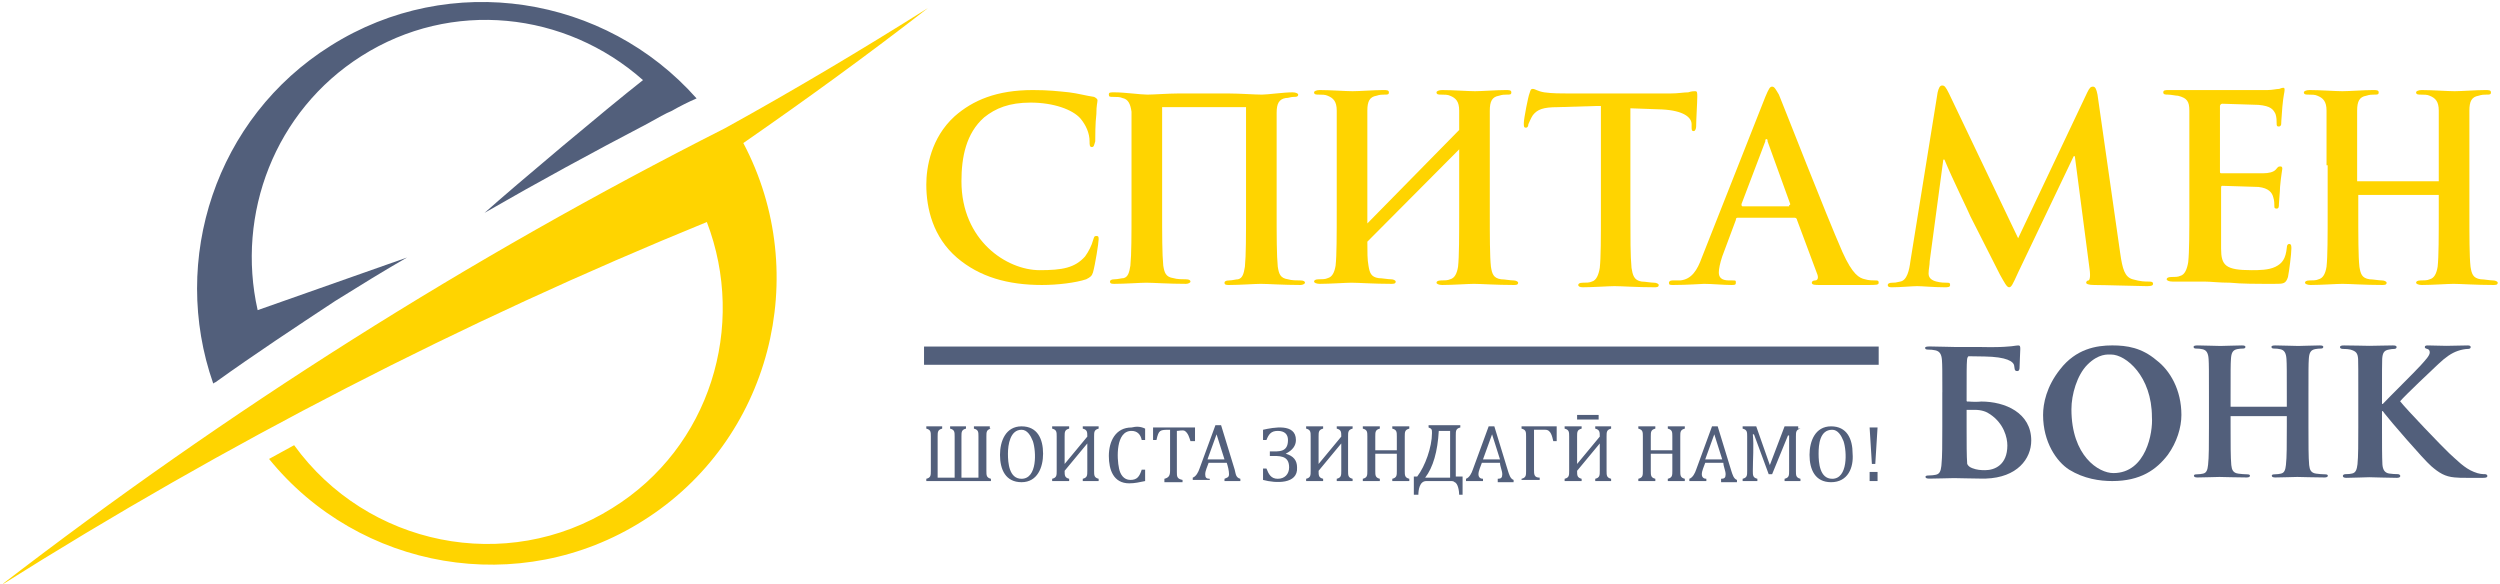 <svg width="1028" height="240" viewBox="0 0 1028 240" fill="none" xmlns="http://www.w3.org/2000/svg">
<g clip-path="url(#clip0_3158_46398)">
<path fill-rule="evenodd" clip-rule="evenodd" d="M381.6 3.291C353.941 20.704 326.282 37.175 298.154 52.706C192.206 106.356 94.228 168.477 0 240.952C93.29 182.125 190.331 132.24 290.654 91.296C307.061 134.122 292.06 184.008 251.743 208.95C208.145 236.246 150.952 224.481 120.949 183.066C117.668 184.949 113.917 186.831 110.636 188.714C147.671 234.363 213.771 246.129 264.401 214.127C316.906 181.184 334.252 112.945 305.655 58.824C331.439 40.94 356.754 22.586 381.6 3.291Z" fill="#FFD400"/>
<path fill-rule="evenodd" clip-rule="evenodd" d="M137.826 123.768C147.671 117.65 157.516 111.532 167.361 105.885L105.948 127.533C97.041 88.001 112.98 45.646 148.609 23.056C185.644 -0.474 232.523 4.702 264.401 32.939C249.4 44.705 211.896 76.236 199.239 87.531C221.272 74.824 243.774 62.588 266.276 50.823C270.496 48.47 273.777 46.587 276.121 45.646C279.403 43.764 283.153 41.881 286.435 40.469C248.931 -1.886 185.175 -12.24 135.951 18.821C88.603 48.47 69.851 106.826 87.665 157.653C88.134 157.653 88.134 157.182 88.603 157.182C105.011 145.417 121.419 134.592 137.826 123.768Z" fill="#525F7B"/>
<path d="M772.515 142.5H379.964V150H772.515V142.5Z" fill="#525F7B"/>
<path fill-rule="evenodd" clip-rule="evenodd" d="M868.555 197.812C880.211 197.812 886.738 193.125 891.4 187.031C895.129 181.875 896.994 175.781 896.994 170.625C896.994 160.313 892.332 152.344 886.738 148.125C880.677 142.969 874.616 142.031 868.555 142.031C862.028 142.031 853.636 143.438 847.109 151.875C841.515 158.906 840.116 165.938 840.116 170.625C840.116 181.875 845.711 189.844 850.839 193.125C856.9 196.875 863.427 197.812 868.555 197.812ZM869.021 194.531C862.961 194.531 851.772 187.5 851.772 168.281C851.772 162.188 854.103 154.219 858.299 150C862.961 145.313 866.69 145.781 868.089 145.781C874.15 145.781 884.873 154.687 884.873 171.562C885.339 177.656 882.542 194.531 869.021 194.531Z" fill="#525F7B"/>
<path fill-rule="evenodd" clip-rule="evenodd" d="M512.368 86.719C512.368 97.031 512.368 105 511.902 109.688C511.435 112.5 510.969 114.375 509.104 114.844C508.172 114.844 506.773 115.313 505.375 115.313C503.976 115.313 503.51 115.781 503.51 116.25C503.51 117.188 504.442 117.188 505.375 117.188C509.571 117.188 516.098 116.719 518.429 116.719C521.226 116.719 527.753 117.188 534.746 117.188C535.678 117.188 536.611 116.719 536.611 116.25C536.611 115.781 536.145 115.313 534.746 115.313C533.347 115.313 531.016 115.313 529.618 114.844C526.354 114.375 525.888 112.5 525.422 109.688C524.956 105 524.956 97.031 524.956 86.719V68.438C524.956 52.5 524.956 49.688 524.956 46.406C524.956 42.656 525.888 40.781 528.685 40.312C530.084 40.312 530.55 39.844 531.949 39.844C532.881 39.844 533.814 39.844 533.814 38.906C533.814 38.438 532.881 37.969 531.483 37.969C527.753 37.969 521.226 38.906 518.895 38.906C516.098 38.906 509.571 38.438 505.375 38.438C498.381 38.438 491.388 38.438 484.395 38.438C480.665 38.438 474.138 38.906 471.807 38.906C469.01 38.906 462.483 37.969 458.287 37.969C456.422 37.969 455.956 37.969 455.956 38.906C455.956 39.844 456.422 39.844 457.821 39.844C459.22 39.844 460.618 39.844 461.551 40.312C463.882 40.781 464.814 42.656 465.28 45.938C465.28 49.219 465.28 52.031 465.28 67.969V86.25C465.28 96.562 465.28 104.531 464.814 109.219C464.348 112.031 463.882 113.906 462.017 114.375C461.084 114.375 459.686 114.844 458.287 114.844C456.888 114.844 456.422 115.313 456.422 115.781C456.422 116.719 457.355 116.719 458.287 116.719C462.483 116.719 469.01 116.25 471.341 116.25C474.138 116.25 480.665 116.719 487.659 116.719C488.591 116.719 489.523 116.25 489.523 115.781C489.523 115.313 489.057 114.844 487.659 114.844C486.26 114.844 483.929 114.844 482.53 114.375C479.267 113.906 478.8 112.031 478.334 109.219C477.868 104.531 477.868 96.562 477.868 86.25V67.969C477.868 59.062 477.868 47.344 477.868 44.062H489.057H507.24H512.368C512.368 47.344 512.368 59.062 512.368 67.969V86.719Z" fill="#FFD400"/>
<path fill-rule="evenodd" clip-rule="evenodd" d="M549.665 67.969C549.665 52.031 549.665 49.219 549.665 45.469C549.665 41.719 548.266 40.312 545.935 39.375C545.003 38.906 543.604 38.906 542.206 38.906C541.273 38.906 540.341 38.906 540.341 37.969C540.341 37.5 541.273 37.031 542.672 37.031C546.868 37.031 553.395 37.5 556.192 37.5C558.989 37.5 565.05 37.031 568.78 37.031C570.178 37.031 571.111 37.031 571.111 37.969C571.111 38.906 570.645 38.906 569.246 38.906C568.314 38.906 567.381 38.906 565.983 39.375C563.185 39.844 562.253 41.719 562.253 45.469C562.253 48.75 562.253 51.562 562.253 67.969V86.719V91.875L600.016 53.438C600.016 49.219 600.016 47.344 600.016 45.469C600.016 41.719 598.618 40.312 596.286 39.375C595.354 38.906 593.955 38.906 592.557 38.906C591.624 38.906 590.692 38.906 590.692 37.969C590.692 37.5 591.624 37.031 593.023 37.031C597.219 37.031 603.746 37.5 606.543 37.5C609.34 37.5 615.401 37.031 619.131 37.031C620.53 37.031 621.462 37.031 621.462 37.969C621.462 38.906 620.996 38.906 619.597 38.906C618.665 38.906 617.732 38.906 616.334 39.375C613.536 39.844 612.604 41.719 612.604 45.469C612.604 48.75 612.604 51.562 612.604 67.969V86.719C612.604 97.031 612.604 105.469 613.07 109.687C613.536 112.5 614.003 114.375 617.266 114.844C618.665 114.844 620.996 115.312 622.394 115.312C623.327 115.312 624.259 115.781 624.259 116.25C624.259 117.187 623.327 117.187 622.394 117.187C615.401 117.187 608.874 116.719 606.077 116.719C603.746 116.719 597.219 117.187 593.023 117.187C591.624 117.187 590.692 116.719 590.692 116.25C590.692 115.781 591.158 115.312 592.557 115.312C593.955 115.312 595.354 115.312 596.286 114.844C598.151 114.375 599.084 112.5 599.55 109.687C600.016 105.469 600.016 97.031 600.016 86.719V67.969V61.406L562.253 99.375C562.253 103.594 562.253 106.875 562.719 109.219C563.185 112.031 563.651 113.906 566.915 114.375C568.314 114.375 570.645 114.844 572.043 114.844C572.976 114.844 573.908 115.312 573.908 115.781C573.908 116.719 572.976 116.719 572.043 116.719C565.05 116.719 558.523 116.25 555.726 116.25C553.395 116.25 546.868 116.719 542.672 116.719C541.273 116.719 540.341 116.25 540.341 115.781C540.341 115.312 540.807 114.844 542.206 114.844C543.604 114.844 545.003 114.844 545.935 114.375C547.8 113.906 548.733 112.031 549.199 109.219C549.665 105 549.665 96.562 549.665 86.25V67.969Z" fill="#FFD400"/>
<path fill-rule="evenodd" clip-rule="evenodd" d="M655.962 43.594L640.577 44.062C634.516 44.062 632.185 45 630.321 47.344C629.388 48.75 628.922 50.156 628.456 51.094C628.456 52.031 627.99 52.5 627.523 52.5C626.591 52.5 626.591 52.031 626.591 50.625C626.591 48.75 628.456 39.375 628.922 38.438C629.388 37.031 629.388 36.562 630.321 36.562C631.253 36.562 632.185 37.5 634.983 37.969C638.246 38.438 641.976 38.438 645.239 38.438H686.732C689.996 38.438 692.327 37.969 694.192 37.969C695.59 37.5 696.523 37.5 696.989 37.5C697.921 37.5 697.921 37.969 697.921 39.844C697.921 42.188 697.455 49.219 697.455 52.031C697.455 52.969 696.989 53.906 696.523 53.906C695.59 53.906 695.59 53.438 695.59 52.031V51.094C695.59 48.281 692.327 45.469 683.469 45L670.415 44.531V87.656C670.415 97.5 670.415 105.469 670.881 110.156C671.347 112.969 671.814 115.313 675.077 115.781C676.476 115.781 678.807 116.25 680.205 116.25C681.138 116.25 682.07 116.719 682.07 117.188C682.07 118.125 681.138 118.125 680.205 118.125C673.212 118.125 666.685 117.656 663.888 117.656C661.557 117.656 655.03 118.125 650.834 118.125C649.435 118.125 648.969 117.656 648.969 117.188C648.969 116.719 649.435 116.25 650.834 116.25C652.233 116.25 653.631 116.25 654.564 115.781C656.428 115.313 657.361 112.969 657.827 110.156C658.293 105.938 658.293 97.5 658.293 87.656V43.594H655.962Z" fill="#FFD400"/>
<path fill-rule="evenodd" clip-rule="evenodd" d="M714.705 89.531C714.238 89.531 713.772 89.531 713.772 90.469L708.178 105.469C707.245 108.281 706.779 110.625 706.779 112.031C706.779 113.906 707.711 115.312 710.975 115.312H712.374C713.772 115.312 713.772 115.312 713.772 116.25C713.772 117.187 713.306 117.187 711.907 117.187C708.644 117.187 703.982 116.719 700.718 116.719C699.786 116.719 693.725 117.187 688.131 117.187C686.732 117.187 686.266 117.187 686.266 116.25C686.266 115.781 686.732 115.312 687.664 115.312C688.597 115.312 689.995 115.312 690.928 115.312C695.59 114.844 697.921 111.094 699.786 105.937L725.894 39.844C727.292 36.562 727.759 35.625 728.691 35.625C729.623 35.625 730.09 36.562 731.488 38.906C733.819 44.531 750.603 87.656 757.596 103.594C761.792 112.969 764.589 114.375 766.921 114.844C768.319 115.312 770.184 115.312 771.116 115.312C772.049 115.312 772.515 115.312 772.515 116.25C772.515 117.187 771.583 117.187 767.853 117.187C764.123 117.187 756.664 117.187 748.272 117.187C746.407 117.187 745.009 117.187 745.009 116.25C745.009 115.781 745.475 115.312 746.407 115.312C747.34 115.312 747.806 114.375 747.34 112.969L738.948 90.469C738.948 90 738.482 89.531 738.015 89.531H714.705ZM735.684 84.375C736.15 84.375 736.15 83.906 736.15 83.906L726.826 58.125C726.826 57.656 726.826 57.188 726.36 57.188C725.894 57.188 725.894 57.656 725.894 58.125L716.103 83.906C716.103 84.375 716.103 84.844 716.569 84.844H735.684V84.375Z" fill="#FFD400"/>
<path fill-rule="evenodd" clip-rule="evenodd" d="M796.758 37.969C797.225 36.094 797.691 35.156 798.623 35.156C799.556 35.156 800.022 35.625 801.421 38.438L829.86 97.969L858.299 37.969C859.231 36.094 859.697 35.625 860.63 35.625C861.562 35.625 862.028 36.562 862.495 38.906L871.819 104.062C872.751 110.625 873.684 113.906 876.947 114.844C880.211 115.781 882.076 115.781 883.474 115.781C884.407 115.781 885.339 115.781 885.339 116.719C885.339 117.656 883.94 117.656 882.542 117.656C879.744 117.656 865.292 117.188 861.096 117.188C858.765 117.188 857.832 116.719 857.832 116.25C857.832 115.781 858.299 115.312 858.765 115.312C859.231 115.312 859.697 113.906 859.231 110.625L853.17 64.219H852.704L829.86 112.031C827.529 117.188 827.062 118.125 826.13 118.125C825.197 118.125 824.265 116.25 822.4 112.969C820.069 108.281 811.677 91.875 810.279 89.062C809.346 86.719 802.819 73.594 799.556 65.625H799.09L793.495 107.344C793.495 109.219 793.029 110.625 793.029 112.5C793.029 114.375 794.427 115.312 796.292 115.781C798.157 116.25 799.556 116.25 800.488 116.25C801.421 116.25 801.887 116.25 801.887 117.188C801.887 118.125 800.954 118.125 799.556 118.125C795.36 118.125 790.232 117.656 788.367 117.656C786.502 117.656 781.373 118.125 778.11 118.125C777.178 118.125 776.245 118.125 776.245 117.188C776.245 116.719 776.711 116.25 778.11 116.25C779.042 116.25 779.509 116.25 781.373 115.781C784.171 115.312 785.103 111.094 785.569 107.344L796.758 37.969Z" fill="#FFD400"/>
<path fill-rule="evenodd" clip-rule="evenodd" d="M900.258 67.969C900.258 52.031 900.258 49.219 900.258 45.469C900.258 41.719 899.326 40.312 895.596 39.375C894.663 39.375 892.799 38.906 891.4 38.906C890.468 38.906 889.535 38.906 889.535 37.969C889.535 37.031 890.468 37.031 891.866 37.031C894.663 37.031 897.927 37.031 900.258 37.031C903.055 37.031 904.92 37.031 906.319 37.031C909.582 37.031 930.562 37.031 932.427 37.031C934.292 37.031 936.156 36.562 937.089 36.562C937.555 36.562 938.021 36.094 938.954 36.094C939.42 36.094 939.42 36.562 939.42 37.031C939.42 37.969 938.954 38.906 938.488 44.062C938.488 45 938.021 49.688 938.021 51.094C938.021 51.562 937.555 52.031 937.089 52.031C936.156 52.031 936.156 51.562 936.156 50.625C936.156 49.688 936.156 48.281 935.69 46.875C934.758 45 933.825 43.594 928.697 43.125C926.832 43.125 916.109 42.656 913.778 42.656C913.312 42.656 912.846 43.125 912.846 43.594V70.312C912.846 71.25 912.846 71.25 913.778 71.25C916.109 71.25 928.231 71.25 930.562 71.25C932.893 71.25 934.758 70.781 935.69 69.844C936.623 68.906 936.623 68.438 937.555 68.438C938.021 68.438 938.488 68.438 938.488 69.375C938.488 69.844 938.021 71.719 937.555 76.875C937.555 78.75 937.089 82.969 937.089 83.906C937.089 84.844 937.089 85.781 936.156 85.781C935.224 85.781 935.224 85.312 935.224 84.844C935.224 83.906 935.224 82.5 934.758 81.094C934.292 79.219 932.893 77.344 928.697 76.875C926.832 76.875 916.109 76.406 913.778 76.406C913.312 76.406 913.312 76.875 913.312 77.344V85.781C913.312 89.531 913.312 98.906 913.312 102.187C913.312 109.219 915.177 111.094 925.9 111.094C928.697 111.094 932.893 111.094 935.69 109.687C938.487 108.281 939.886 106.406 940.352 101.719C940.352 100.781 940.819 100.312 941.285 100.312C942.217 100.312 942.217 101.25 942.217 102.187C942.217 104.531 941.285 111.562 940.819 113.906C939.886 116.719 938.954 116.719 935.224 116.719C927.298 116.719 921.704 116.719 917.042 116.25C912.38 116.25 909.116 115.781 906.319 115.781C905.386 115.781 903.055 115.781 900.258 115.781C897.927 115.781 895.13 115.781 893.265 115.781C891.866 115.781 890.934 115.312 890.934 114.844C890.934 114.375 891.4 113.906 892.799 113.906C894.197 113.906 895.596 113.906 896.528 113.437C898.393 112.969 899.326 110.625 899.792 107.812C900.258 103.594 900.258 95.156 900.258 85.312L900.258 67.969Z" fill="#FFD400"/>
<path fill-rule="evenodd" clip-rule="evenodd" d="M956.669 67.969C956.669 52.031 956.669 49.219 956.669 45.469C956.669 41.719 955.27 40.312 952.939 39.375C952.007 38.906 950.608 38.906 949.21 38.906C948.277 38.906 947.345 38.906 947.345 37.969C947.345 37.5 948.277 37.031 949.676 37.031C953.872 37.031 960.399 37.5 963.196 37.5C965.993 37.5 972.054 37.031 975.784 37.031C977.182 37.031 978.115 37.031 978.115 37.969C978.115 38.906 977.649 38.906 976.25 38.906C975.318 38.906 974.385 38.906 972.986 39.375C970.189 39.844 969.257 41.719 969.257 45.469C969.257 48.75 969.257 51.562 969.257 67.969V74.531H1002.82V67.969C1002.82 52.031 1002.82 49.219 1002.82 45.469C1002.82 41.719 1001.43 40.312 999.094 39.375C998.162 38.906 996.763 38.906 995.365 38.906C994.432 38.906 993.5 38.906 993.5 37.969C993.5 37.5 994.432 37.031 995.831 37.031C1000.03 37.031 1006.55 37.5 1009.35 37.5C1012.15 37.5 1018.21 37.031 1021.94 37.031C1023.34 37.031 1024.27 37.031 1024.27 37.969C1024.27 38.906 1023.8 38.906 1022.41 38.906C1021.47 38.906 1020.54 38.906 1019.14 39.375C1016.34 39.844 1015.41 41.719 1015.41 45.469C1015.41 48.75 1015.41 51.562 1015.41 67.969V86.719C1015.41 97.031 1015.41 105.469 1015.88 109.687C1016.34 112.5 1016.81 114.375 1020.07 114.844C1021.47 114.844 1023.8 115.312 1025.2 115.312C1026.13 115.312 1027.07 115.781 1027.07 116.25C1027.07 117.187 1026.13 117.187 1025.2 117.187C1018.21 117.187 1011.68 116.719 1008.88 116.719C1006.55 116.719 1000.03 117.187 995.831 117.187C994.432 117.187 993.5 116.719 993.5 116.25C993.5 115.781 993.966 115.312 995.365 115.312C996.763 115.312 998.162 115.312 999.094 114.844C1000.96 114.375 1001.89 112.5 1002.36 109.687C1002.82 105.469 1002.82 97.031 1002.82 86.719V80.156H969.723V86.719C969.723 97.031 969.723 105.469 970.189 109.687C970.655 112.5 971.122 114.375 974.385 114.844C975.784 114.844 978.115 115.312 979.513 115.312C980.446 115.312 981.378 115.781 981.378 116.25C981.378 117.187 980.446 117.187 979.513 117.187C972.52 117.187 965.993 116.719 963.196 116.719C960.865 116.719 954.338 117.187 950.142 117.187C948.743 117.187 947.811 116.719 947.811 116.25C947.811 115.781 948.277 115.312 949.676 115.312C951.074 115.312 952.473 115.312 953.406 114.844C955.27 114.375 956.203 112.5 956.669 109.687C957.135 105.469 957.135 97.031 957.135 86.719V67.969H956.669Z" fill="#FFD400"/>
<path fill-rule="evenodd" clip-rule="evenodd" d="M428.45 117.187C434.977 117.187 442.437 116.25 446.633 114.844C448.497 113.906 448.964 113.437 449.43 112.031C450.362 108.75 451.761 99.844 451.761 98.438C451.761 97.5 451.761 97.031 450.828 97.031C449.896 97.031 449.896 97.5 449.43 98.906C448.964 100.781 447.565 103.594 446.166 105.469C441.97 110.156 436.842 111.094 427.518 111.094C413.998 111.094 395.349 98.906 395.349 74.531C395.349 64.688 397.214 54.844 404.673 48.281C409.336 44.531 414.93 42.188 423.788 42.188C433.112 42.188 441.038 45 444.301 48.75C446.633 51.562 448.031 54.844 448.031 58.125C448.031 59.531 448.031 60.469 448.964 60.469C449.896 60.469 449.896 59.531 450.362 58.125C450.362 56.25 450.362 50.625 450.828 46.875C450.828 43.125 451.295 42.188 451.295 41.25C451.295 40.781 450.828 40.312 449.896 39.844C446.633 39.375 443.369 38.438 439.639 37.969C434.977 37.5 431.248 37.031 424.721 37.031C409.802 37.031 400.011 41.25 392.552 47.812C382.761 56.719 380.896 68.906 380.896 75.938C380.896 85.781 383.694 97.5 393.484 105.938C402.809 113.906 414.464 117.187 428.45 117.187Z" fill="#FFD400"/>
<path fill-rule="evenodd" clip-rule="evenodd" d="M407.471 176.25C405.606 176.719 405.606 177.656 405.606 179.531V193.594C405.606 195.469 405.606 196.406 407.471 196.875V197.813H380.896V196.875C382.761 196.406 382.761 195.469 382.761 193.594V179.531C382.761 177.656 382.761 176.719 380.896 176.25V175.313H387.423V176.25C385.559 176.719 385.559 177.656 385.559 179.531V196.406H392.552V179.531C392.552 177.656 392.552 176.719 390.687 176.25V175.313H397.214V176.25C395.349 176.719 395.349 177.656 395.349 179.531V196.406H402.342V179.531C402.342 177.656 402.342 176.719 400.477 176.25V175.313H407.004V176.25H407.471ZM420.058 198.281C413.531 198.281 411.2 193.125 411.2 187.031C411.2 181.406 413.531 175.313 420.058 175.313C426.585 175.313 428.916 180.469 428.916 186.562C428.916 192.187 426.585 198.281 420.058 198.281ZM414.464 186.562C414.464 190.312 414.93 196.875 420.058 196.875C426.585 196.875 426.119 185.625 424.721 181.406C423.788 179.062 422.389 176.719 420.058 176.719C415.396 176.719 414.464 182.812 414.464 186.562ZM445.234 197.813V196.875C447.099 196.406 447.099 195.469 447.099 193.594V186.562C447.099 184.219 447.099 182.813 447.099 182.344L437.775 193.594C437.775 195.469 437.775 196.406 439.639 196.875V197.813H432.646V196.875C434.511 196.406 434.511 195.469 434.511 193.594V179.531C434.511 177.656 434.511 176.719 432.646 176.25V175.313H439.639V176.25C437.775 176.719 437.775 177.656 437.775 179.531C437.775 183.281 437.775 187.031 437.775 190.781L447.099 179.531C447.099 177.656 447.099 176.719 445.234 176.25V175.313H451.761V176.25C449.896 176.719 449.896 177.656 449.896 179.531V193.594C449.896 195.469 449.896 196.406 451.761 196.875V197.813H445.234ZM470.876 176.25V180.937H469.477C469.011 178.594 467.612 177.187 465.281 177.187C458.754 177.187 459.22 188.437 460.153 192.656C460.619 195 462.018 197.344 464.815 197.344C467.612 197.344 468.545 195.938 469.477 193.125H470.876V197.813C468.545 198.281 466.68 198.75 464.349 198.75C457.822 198.75 455.957 193.125 455.957 187.5C455.957 181.406 458.754 175.781 465.281 175.781C467.146 175.312 469.011 175.312 470.876 176.25ZM473.673 175.781H491.389V181.406H489.524C489.058 180 488.592 178.125 487.193 177.187C486.261 176.719 484.862 177.187 483.93 177.187V194.063C483.93 195.938 483.93 196.875 486.261 197.344V198.281H478.801V196.875C480.666 196.406 481.132 195.469 481.132 193.594V176.719C476.936 176.719 476.47 176.719 475.538 180.937H474.139V175.781H473.673ZM502.578 197.813H510.038V196.875C508.173 196.406 508.173 195 507.706 193.125L502.112 174.844H499.781L493.254 192.656C492.788 194.062 491.855 195.938 490.457 196.406V197.344H497.45V196.875C496.051 196.875 495.585 196.406 495.585 195C495.585 193.594 496.517 191.719 496.984 190.312H504.443C504.909 191.719 505.375 193.594 505.375 195C505.375 196.406 504.443 196.406 503.511 196.875V197.813H502.578ZM496.517 188.906L500.247 178.594L503.511 188.906H496.517ZM519.362 197.344V192.656H520.76C521.693 195 522.625 196.875 525.423 196.875C528.22 196.875 530.085 195 530.085 192.187C530.085 187.031 525.889 187.5 522.159 187.5V185.625C525.889 185.625 529.618 186.094 529.618 180.937C529.618 178.594 528.22 177.187 525.423 177.187C522.625 177.187 521.693 178.594 520.76 180.937H519.362V176.719C523.558 175.781 532.882 173.906 532.882 180.937C532.882 183.281 531.483 185.156 528.686 186.562C531.95 187.5 533.348 189.375 533.348 192.187C533.814 199.219 524.49 198.75 519.362 197.344ZM549.666 197.813V196.875C551.531 196.406 551.531 195.469 551.531 193.594V186.562C551.531 184.219 551.531 182.813 551.531 182.344L542.206 193.594C542.206 195.469 542.206 196.406 544.071 196.875V197.813H537.078V196.875C538.943 196.406 538.943 195.469 538.943 193.594V179.531C538.943 177.656 538.943 176.719 537.078 176.25V175.313H544.071V176.25C542.206 176.719 542.206 177.656 542.206 179.531C542.206 183.281 542.206 187.031 542.206 190.781L551.531 179.531C551.531 177.656 551.531 176.719 549.666 176.25V175.313H556.193V176.25C554.328 176.719 554.328 177.656 554.328 179.531V193.594C554.328 195.469 554.328 196.406 556.193 196.875V197.813H549.666ZM577.638 193.594C577.638 195.469 577.638 196.406 579.503 196.875V197.813H572.51V196.875C574.375 196.406 574.375 195.469 574.375 193.594V186.562H565.517V193.594C565.517 195.469 565.517 196.406 567.382 196.875V197.813H560.389V196.875C562.253 196.406 562.253 195.469 562.253 193.594V179.531C562.253 177.656 562.253 176.719 560.389 176.25V175.313H567.382V176.25C565.517 176.719 565.517 177.656 565.517 179.531V185.156H574.375V179.531C574.375 177.656 574.375 176.719 572.51 176.25V175.313H579.503V176.25C577.638 176.719 577.638 177.656 577.638 179.531V193.594ZM600.017 203.438C600.017 202.031 599.55 198.75 598.152 198.281C597.686 197.812 597.219 197.813 596.287 197.813H586.497C583.699 197.813 583.233 201.563 583.233 203.438H581.368V195.937H582.767C586.03 191.719 588.828 183.75 588.828 178.125C588.828 176.719 588.828 176.25 587.429 175.781V174.844H600.483V175.781C598.618 176.25 598.618 177.187 598.618 179.062V195.937H601.415V203.438H600.017ZM596.287 177.187H591.625C591.159 185.625 589.294 192.188 586.03 196.406H596.287V177.187ZM615.868 197.813V196.875C617.267 196.875 617.733 196.406 617.733 195C617.733 193.594 616.8 191.719 616.8 190.312H609.341C608.875 191.719 607.942 193.594 607.942 195C607.942 196.406 608.875 196.875 609.807 196.875V197.813H602.814V196.875C604.213 196.406 605.145 194.531 605.611 193.125L612.138 175.313H614.469L620.064 193.594C620.53 195 620.996 196.875 622.395 197.344V198.281H615.868V197.813ZM609.807 188.906H616.8L613.537 178.594L609.807 188.906ZM638.712 181.406C638.246 179.531 637.78 176.719 635.449 176.719H630.787V193.125C630.787 195 630.787 196.406 633.118 196.406V197.344H625.658V196.875C627.523 196.406 627.523 195.469 627.523 193.594V179.531C627.523 177.656 627.523 176.719 625.658 176.25V175.313H640.111V181.406H638.712ZM655.962 197.813V196.875C657.827 196.406 657.827 195.469 657.827 193.594V186.562C657.827 184.219 657.827 182.813 657.827 182.344L648.503 193.594C648.503 195.469 648.503 196.406 650.368 196.875V197.813H643.374V196.875C645.239 196.406 645.239 195.469 645.239 193.594V179.531C645.239 177.656 645.239 176.719 643.374 176.25V175.313H650.368V176.25C648.503 176.719 648.503 177.656 648.503 179.531C648.503 183.281 648.503 187.031 648.503 190.781L657.827 179.531C657.827 177.656 657.827 176.719 655.962 176.25V175.313H662.489V176.25C660.624 176.719 660.624 177.656 660.624 179.531V193.594C660.624 195.469 660.624 196.406 662.489 196.875V197.813H655.962ZM657.361 172.5H648.503V170.625H657.361V172.5ZM690.928 193.594C690.928 195.469 690.928 196.406 692.793 196.875V197.813H685.8V196.875C687.665 196.406 687.665 195.469 687.665 193.594V186.562H678.807V193.594C678.807 195.469 678.807 196.406 680.672 196.875V197.813H673.678V196.875C675.543 196.406 675.543 195.469 675.543 193.594V179.531C675.543 177.656 675.543 176.719 673.678 176.25V175.313H680.672V176.25C678.807 176.719 678.807 177.656 678.807 179.531V185.156H687.665V179.531C687.665 177.656 687.665 176.719 685.8 176.25V175.313H692.793V176.25C690.928 176.719 690.928 177.656 690.928 179.531V193.594ZM707.712 197.813V196.875C709.111 196.875 709.577 196.406 709.577 195C709.577 193.594 708.644 191.719 708.644 190.312H701.185C700.719 191.719 699.786 193.594 699.786 195C699.786 196.406 700.719 196.875 701.651 196.875V197.813H694.658V196.875C696.057 196.406 696.989 194.531 697.455 193.125L703.982 175.313H706.313L711.908 193.594C712.374 195 712.84 196.875 714.239 197.344V198.281H707.712V197.813ZM701.185 188.906H708.178L704.915 178.594L701.185 188.906ZM740.347 176.25C738.482 176.719 738.482 177.656 738.482 179.531V193.594C738.482 195.469 738.482 196.406 740.347 196.875V197.813H733.82V196.875C735.685 196.406 735.685 195.469 735.685 193.594C735.685 189.844 735.685 186.094 735.685 182.344C735.685 180.469 735.685 179.531 735.685 179.062H735.218L728.691 195H727.293L721.232 178.594H720.766C721.232 183.281 720.766 188.906 720.766 193.594C720.766 195.469 720.766 196.406 722.631 196.875V197.813H716.57V196.875C718.435 196.406 718.435 195.469 718.435 193.594V179.531C718.435 177.656 718.435 176.719 716.57 176.25V175.313H722.164L727.759 191.25L733.82 175.313H739.414V176.25H740.347ZM752.935 198.281C746.408 198.281 744.077 193.125 744.077 187.031C744.077 181.406 746.408 175.313 752.935 175.313C759.462 175.313 761.793 180.469 761.793 186.562C762.259 192.187 759.928 198.281 752.935 198.281ZM747.806 186.562C747.806 190.312 748.272 196.875 753.401 196.875C759.928 196.875 759.462 185.625 758.063 181.406C757.131 179.062 755.732 176.719 753.401 176.719C748.272 176.719 747.806 182.812 747.806 186.562Z" fill="#525F7B"/>
<path d="M772.05 194.062H768.786V197.81H772.05V194.062Z" fill="#525F7B"/>
<path fill-rule="evenodd" clip-rule="evenodd" d="M772.05 175.781L771.117 190.781H769.719L768.786 175.781H772.05Z" fill="#525F7B"/>
<path fill-rule="evenodd" clip-rule="evenodd" d="M979.478 166.089H979.817C982.352 163.376 993.18 152.704 995.381 150.249C997.505 147.877 999.113 146.191 999.113 144.918C999.113 144.153 998.775 143.648 998.1 143.478C997.422 143.309 997.082 143.134 997.082 142.715C997.082 142.208 997.505 142.039 998.269 142.039C999.875 142.039 1003.94 142.208 1005.97 142.208C1008.26 142.208 1012.39 142.039 1014.69 142.039C1015.45 142.039 1015.95 142.208 1015.95 142.715C1015.95 143.221 1015.53 143.478 1014.86 143.478C1013.76 143.478 1011.9 143.821 1010.55 144.328C1008.16 145.172 1005.81 146.698 1002.67 149.665C1000.3 151.863 989.208 162.365 986.922 164.99C989.549 168.375 1004.19 183.614 1007.07 186.327C1010.38 189.291 1013.25 192.426 1017.23 194.031C1019.44 194.969 1020.96 194.969 1021.79 194.969C1022.39 194.969 1022.81 195.305 1022.81 195.732C1022.81 196.234 1022.39 196.489 1021.05 196.489H1014.52C1012.32 196.489 1010.96 196.489 1009.36 196.321C1005.38 195.982 1002.93 194.457 999.702 191.658C996.485 188.867 982.182 172.272 980.568 170.065L979.817 169.051H979.478V175.569C979.478 182.178 979.478 187.853 979.647 190.983C979.817 193.018 980.48 194.372 982.352 194.708C983.359 194.881 985.061 194.969 985.991 194.969C986.587 194.969 987.002 195.389 987.002 195.732C987.002 196.234 986.414 196.489 985.57 196.489C981.417 196.489 976.083 196.234 974.229 196.234C972.527 196.234 967.785 196.489 964.824 196.489C963.9 196.489 963.383 196.234 963.383 195.732C963.383 195.389 963.643 194.969 964.571 194.969C965.671 194.969 966.521 194.881 967.199 194.708C968.723 194.372 969.141 193.018 969.399 190.9C969.728 187.853 969.728 182.178 969.728 175.569V162.869C969.728 151.95 969.728 149.913 969.656 147.623C969.487 145.172 968.811 144.408 966.432 143.735C965.844 143.565 964.571 143.478 963.47 143.478C962.706 143.478 962.2 143.221 962.2 142.715C962.2 142.208 962.796 142.039 963.9 142.039C967.785 142.039 972.527 142.208 974.309 142.208C976.083 142.208 981.418 142.039 983.868 142.039C984.979 142.039 985.482 142.208 985.482 142.715C985.482 143.221 985.061 143.478 984.467 143.478C983.708 143.478 983.29 143.565 982.352 143.735C980.325 144.076 979.716 145.088 979.554 147.623C979.478 149.913 979.478 151.95 979.478 162.869V166.089Z" fill="#525F7B"/>
<path fill-rule="evenodd" clip-rule="evenodd" d="M798.69 161.296C798.688 152.126 798.678 150.225 798.529 148.073C798.361 145.629 797.559 144.409 795.789 144.048C794.899 143.834 793.856 143.761 792.885 143.761C792.08 143.761 791.6 143.615 791.6 143.044C791.6 142.612 792.241 142.465 793.533 142.465C796.592 142.465 801.671 142.684 804.005 142.684C813.257 142.684 816.463 142.667 817.128 142.729H819.915C823.25 142.729 825.539 142.52 827.102 142.381C828.658 142.175 829.495 142.039 829.913 142.039C830.641 142.039 830.742 142.452 830.742 143.487C830.742 144.936 830.429 149.692 830.429 151.485C830.331 152.173 830.122 152.587 829.495 152.587C828.658 152.587 828.449 152.241 828.349 151.207L828.24 150.45C828.034 148.658 825.221 146.727 815.967 146.587L809.427 146.485C809.098 146.792 808.889 147.279 808.839 148.074C808.671 150.376 808.671 152.389 808.671 163.318V164.906L808.781 164.951V165.112H809.654C810.308 165.187 811.174 165.224 812.306 165.224C813.154 165.224 813.963 165.196 814.71 165.112C824.406 165.112 835.249 169.696 835.249 181.147C835.249 188.646 829.475 196.388 816.52 196.795C816.384 196.806 816.239 196.812 816.087 196.812L815.438 196.81H815.399H815.354H815.343H815.309L815.258 196.809H815.207C810.215 196.786 805.571 196.597 803.523 196.597C801.669 196.597 796.59 196.812 793.373 196.812C792.323 196.812 791.757 196.597 791.757 196.093C791.757 195.735 792.077 195.518 793.046 195.518C794.253 195.518 795.22 195.374 795.944 195.232C797.557 194.943 798.039 193.722 798.282 191.635L798.283 191.618C798.294 191.446 798.311 191.258 798.333 191.049C798.671 188.002 798.671 182.327 798.671 175.718V163.019V161.295L798.69 161.296ZM808.671 168.528V175.966C808.671 182.286 808.671 187.541 808.914 190.77C809.299 191.589 809.929 192.088 810.954 192.491C812.898 193.257 814.589 193.336 816.283 193.336C820.265 193.336 825.425 191.133 825.425 183.172C825.425 179.877 823.989 174.196 818.401 170.39C816.882 169.289 814.846 168.525 811.966 168.525H808.754L808.671 168.528Z" fill="#525F7B"/>
<path fill-rule="evenodd" clip-rule="evenodd" d="M908.32 162.87C908.32 151.953 908.32 149.941 908.177 147.641C908.027 145.2 907.312 143.98 905.735 143.62C904.941 143.406 904.012 143.333 903.145 143.333C902.428 143.333 902 143.188 902 142.618C902 142.185 902.572 142.039 903.724 142.039C906.45 142.039 910.977 142.257 913.058 142.257C914.847 142.257 919.087 142.039 921.821 142.039C922.749 142.039 923.322 142.185 923.322 142.618C923.322 143.188 922.891 143.333 922.172 143.333C921.458 143.333 920.883 143.406 920.023 143.546C918.084 143.907 917.508 145.127 917.367 147.641C917.217 149.941 917.217 151.953 917.217 162.87V167.261H940.339V162.87C940.339 151.953 940.339 149.941 940.196 147.641C940.046 145.2 939.331 143.98 937.754 143.62C936.96 143.406 936.031 143.333 935.165 143.333C934.447 143.333 934.02 143.188 934.02 142.618C934.02 142.185 934.592 142.039 935.743 142.039C938.47 142.039 942.997 142.257 945.078 142.257C946.867 142.257 951.106 142.039 953.84 142.039C954.768 142.039 955.341 142.185 955.341 142.618C955.341 143.188 954.911 143.333 954.191 143.333C953.477 143.333 952.902 143.406 952.042 143.546C950.104 143.907 949.527 145.127 949.386 147.641C949.237 149.941 949.237 151.953 949.237 162.87V175.508C949.237 182.476 949.237 188.148 949.527 191.236C949.74 193.175 950.246 194.466 952.395 194.755C953.402 194.897 954.986 195.041 956.059 195.041C956.85 195.041 957.209 195.258 957.209 195.615C957.209 196.12 956.637 196.332 955.846 196.332C951.106 196.332 946.581 196.12 944.65 196.12C942.997 196.12 938.47 196.332 935.602 196.332C934.666 196.332 934.162 196.12 934.162 195.615C934.162 195.258 934.447 195.041 935.31 195.041C936.387 195.041 937.248 194.897 937.895 194.755C939.331 194.466 939.761 193.248 939.978 191.162C940.339 188.148 940.339 182.476 940.339 175.508V171.11H917.217V175.508C917.217 182.476 917.217 188.148 917.507 191.236C917.72 193.175 918.226 194.466 920.376 194.755C921.383 194.897 922.966 195.041 924.04 195.041C924.831 195.041 925.19 195.258 925.19 195.615C925.19 196.12 924.618 196.332 923.827 196.332C919.087 196.332 914.562 196.12 912.63 196.12C910.977 196.12 906.45 196.332 903.583 196.332C902.646 196.332 902.143 196.12 902.143 195.615C902.143 195.258 902.428 195.041 903.291 195.041C904.368 195.041 905.229 194.897 905.875 194.755C907.312 194.466 907.742 193.248 907.958 191.162C908.32 188.148 908.32 182.476 908.32 175.508V162.87Z" fill="#525F7B"/>
</g>
<defs>
<clipPath id="clip0_3158_46398">
<rect width="1028" height="240" fill="white"/>
</clipPath>
</defs>
</svg>
